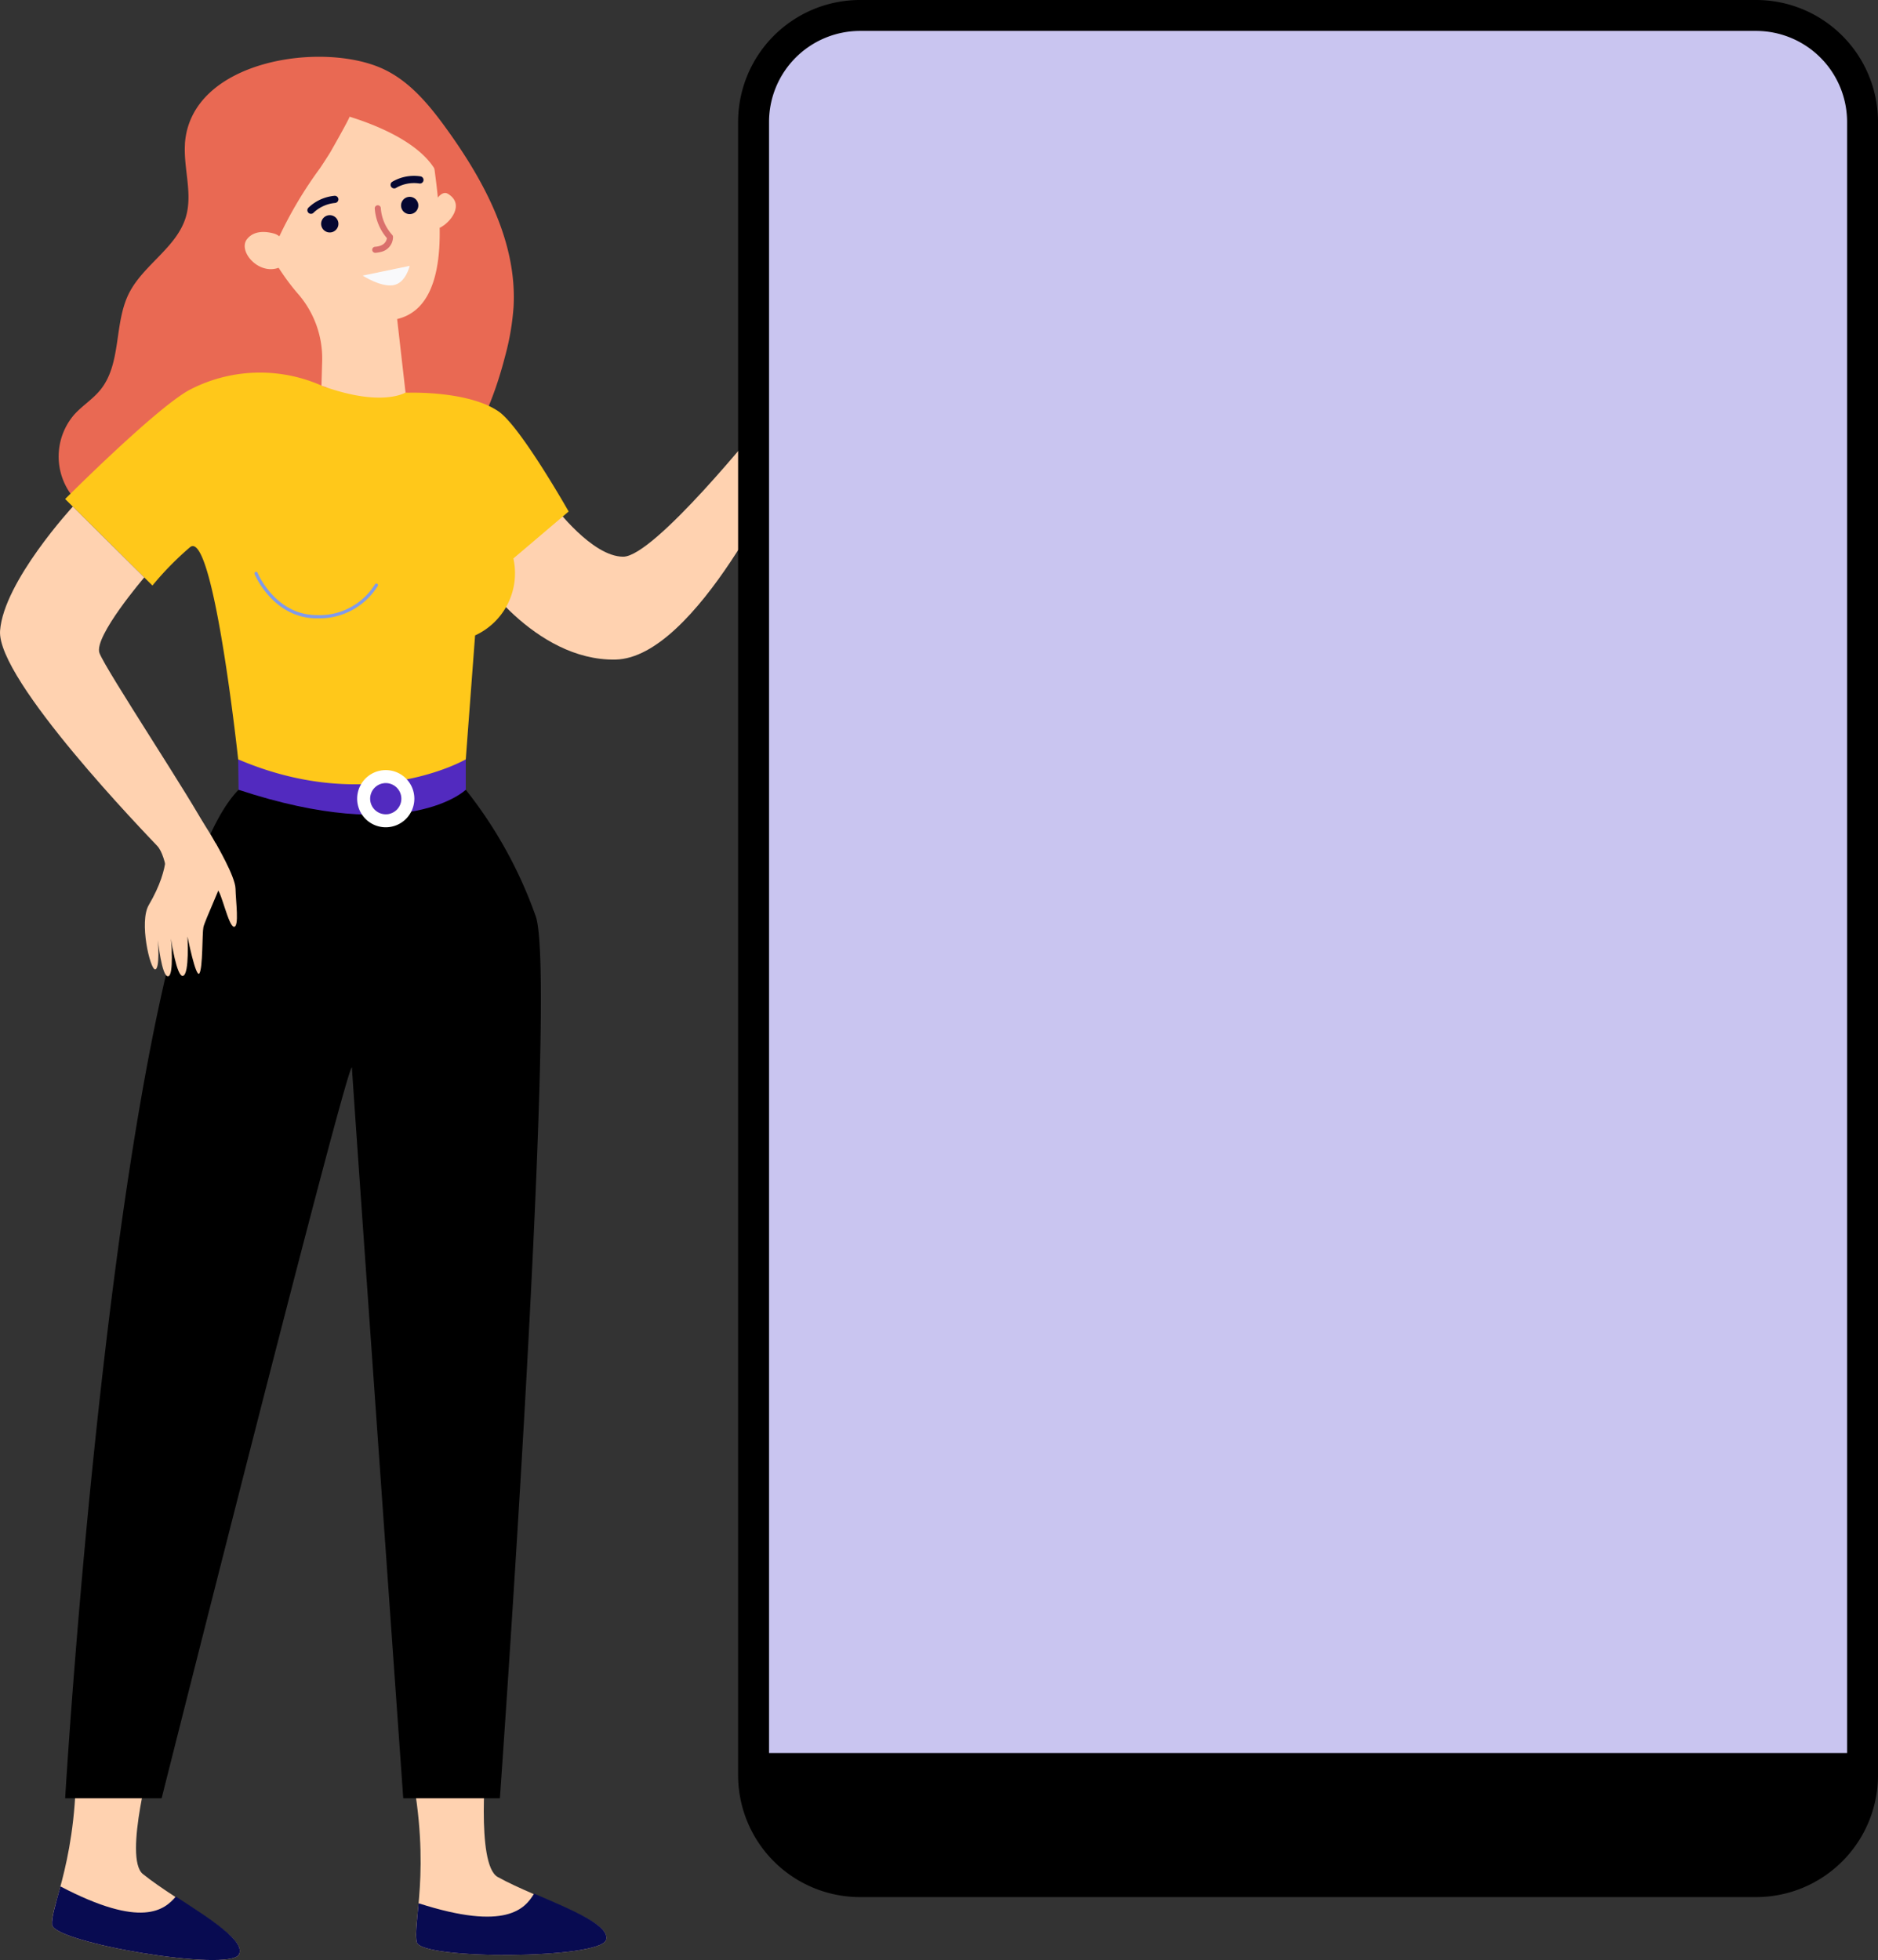 <svg xmlns="http://www.w3.org/2000/svg" width="237.476" height="247.836" viewBox="0 0 237.476 247.836">
  <rect x="0" y="0" width="237.476" height="247.836" fill="#333333" stroke="none"/>
  <g id="Group_1763" data-name="Group 1763" transform="translate(-450.937 -1703.53)">
    <path id="Path_22433" data-name="Path 22433" d="M432.276,541.155c-.2,3.074.985,6.232.13,9.191-1.134,3.92-5.413,6.1-7.23,9.75-1.9,3.826-.9,8.853-3.6,12.171-.957,1.18-2.29,2-3.308,3.13a8.113,8.113,0,0,0-.642,9.732c2.212,3.217,6.48,4.344,10.384,4.321s7.778-.944,11.678-.759c3.967.188,7.846,1.517,11.815,1.387,5.494-.179,10.638-3.218,14.207-7.4s5.7-9.415,7.067-14.74a32.18,32.18,0,0,0,1.052-6.187c.448-8.146-3.679-15.838-8.451-22.454-2.179-3.021-4.642-6.027-8.016-7.6-7.661-3.583-24.386-1.169-25.092,9.463" transform="translate(42.05 1180.563)" fill="#e96953"/>
    <path id="Path_22434" data-name="Path 22434" d="M641.053,1568.494s-1.4,13.778,1.417,15.34c5.094,2.831,14.49,5.53,13.7,7.96s-23.307,2.525-23.932.309,1.9-9-.776-22.2Z" transform="translate(-128.594 357.031)" fill="#ffd2b0"/>
    <path id="Path_22435" data-name="Path 22435" d="M635.077,1654.02c-.24,2.467-.447,4.159-.225,4.948.625,2.217,23.146,2.122,23.932-.309.584-1.8-4.39-3.835-9.109-5.858-1.116,1.874-3.5,4.8-14.6,1.219" transform="translate(-131.206 290.166)" fill="#080b51"/>
    <path id="Path_22436" data-name="Path 22436" d="M424.895,1565.649s-3.721,13.339-1.215,15.358c4.538,3.656,13.336,7.916,12.147,10.177s-23.4-1.48-23.636-3.771,3.4-8.544,3.016-22.008Z" transform="translate(45.323 359.481)" fill="#ffd2b0"/>
    <path id="Path_22437" data-name="Path 22437" d="M413.263,1648.4c-.656,2.39-1.149,4.022-1.064,4.838.239,2.29,22.446,6.032,23.635,3.771.882-1.677-3.672-4.526-7.978-7.324-1.419,1.657-4.261,4.13-14.593-1.285" transform="translate(45.315 293.656)" fill="#080b51"/>
    <path id="Path_22438" data-name="Path 22438" d="M680.876,765.138s4.731,6.336,8.673,6.336S706.9,754.719,706.9,754.719l3.154,5.075s-11.236,24.492-21.486,24.689-17.938-11.235-17.741-11.827,6.7-7.518,6.7-7.518Z" transform="translate(-159.808 1002.447)" fill="#ffd2b0"/>
    <path id="Path_22439" data-name="Path 22439" d="M470.915,978.146a55.4,55.4,0,0,1,8.876,16.084c2.76,8.673-4.561,111.432-4.561,111.432H463.008s-6.483-91.513-6.483-92.325c0-3.2-24.067,92.325-24.067,92.325h-12.2s6.6-111.845,21.929-127.516l14.34.887Z" transform="translate(38.919 825.244)"/>
    <path id="Path_22440" data-name="Path 22440" d="M554.793,955.031v3.844s-7.294,7.1-28.73,0l-.049-3.844,18.825-1.183Z" transform="translate(-44.959 844.516)" fill="#522abf"/>
    <path id="Path_22441" data-name="Path 22441" d="M463.627,725.818s7.6-.282,11.451,2.379c2.758,1.9,8.846,12.64,8.846,12.64l-6.989,5.94a8.645,8.645,0,0,1-4.842,9.729l-1.179,15.671s-12.221,7.1-28.779,0c0,0-3.153-29.37-6.11-26.808a38.892,38.892,0,0,0-4.731,4.829l-11.039-10.94s12.034-12.056,16.016-13.946a19.257,19.257,0,0,1,16.9-.168Z" transform="translate(38.92 1027.369)" fill="#ffc81a"/>
    <path id="Path_22442" data-name="Path 22442" d="M398.683,814.04s-6.408,7.48-5.669,9.549,12.052,19.113,13.566,22.344,1.07,5.154,1.07,5.154l-5.765,2.809s-.3-4.562-1.554-5.9-20.325-21-19.882-27.213,9.2-15.7,9.2-15.7Z" transform="translate(70.497 962.504)" fill="#ffd2b0"/>
    <path id="Path_22443" data-name="Path 22443" d="M646.011,614.6s.836-1.64,1.7-1.11c2.215,1.349.253,3.7-1.051,4.307Z" transform="translate(-140.132 1114.545)" fill="#ffd2b0"/>
    <path id="Path_22444" data-name="Path 22444" d="M534.543,536.118a12.509,12.509,0,0,0-8.521,18.665c1.038,1.942,1.989,3.706,3.078,5.539a28.939,28.939,0,0,0,3,4.255,12.447,12.447,0,0,1,3.165,8.548l-.09,3.183c7.644,2.789,10.63.87,10.63.87l-1.062-9.29c7.714-1.826,5.023-16.141,4.535-20.407l-.012,0c-.012-.161-.024-.321-.043-.483a12.511,12.511,0,0,0-14.679-10.886" transform="translate(-43.587 1175.984)" fill="#ffd2b0"/>
    <path id="Path_22445" data-name="Path 22445" d="M526.759,546.408a52.015,52.015,0,0,0-5.219,8.771c-.144.345-1.143,2.934-.741,3.172a16.125,16.125,0,0,1-5.094-5.6,13.034,13.034,0,0,1,9.2-19.54c4.474-.884,9.574.069,12.764,3.522,3,3.241,3.625,7.7,4.4,11.863-.872-4.672-7.606-7.461-11.591-8.691.116.036-2.358,4.392-2.492,4.607-.4.638-.809,1.269-1.23,1.9" transform="translate(-35.347 1178.378)" fill="#e96953"/>
    <path id="Path_22446" data-name="Path 22446" d="M534.758,638.19a1.854,1.854,0,0,0-1.068-.766c-.9-.248-2.454-.453-3.376.707-1.352,1.7,2.181,5.4,4.987,3.039,0,0,.768-.967-.543-2.979" transform="translate(-48.135 1095.629)" fill="#ffd2b0"/>
    <path id="Path_22447" data-name="Path 22447" d="M627.763,616.849a1.092,1.092,0,1,0-1.073,1.11,1.092,1.092,0,0,0,1.073-1.11" transform="translate(-123.928 1112.645)" fill="#050731"/>
    <path id="Path_22448" data-name="Path 22448" d="M578.909,628.055a1.092,1.092,0,1,0-1.073,1.11,1.092,1.092,0,0,0,1.073-1.11" transform="translate(-85.18 1103.758)" fill="#050731"/>
    <path id="Path_22450" data-name="Path 22450" d="M568.819,617.4a.454.454,0,0,1-.39-.759,5.445,5.445,0,0,1,3.312-1.515.454.454,0,0,1,.49.414.464.464,0,0,1-.414.49,4.537,4.537,0,0,0-2.723,1.229.454.454,0,0,1-.275.141" transform="translate(-78.504 1113.163)" fill="#050731"/>
    <path id="Path_22451" data-name="Path 22451" d="M619.582,604.528a.454.454,0,0,1-.2-.831,5.39,5.39,0,0,1,3.575-.689.454.454,0,1,1-.14.9,4.522,4.522,0,0,0-2.936.55.453.453,0,0,1-.3.072" transform="translate(-118.85 1122.822)" fill="#050731"/>
    <path id="Path_22452" data-name="Path 22452" d="M609.034,626.841a1.944,1.944,0,0,0,1.552-1.914.38.38,0,0,0-.116-.258,5.644,5.644,0,0,1-1.428-3.361.382.382,0,1,0-.763.036,6.413,6.413,0,0,0,1.535,3.748c-.041.308-.272,1.014-1.5,1.093a.382.382,0,1,0,.049.763,3.427,3.427,0,0,0,.669-.107" transform="translate(-109.951 1108.547)" fill="#da706c"/>
    <path id="Path_22453" data-name="Path 22453" d="M608.074,657.953l-5.943,1.23s2.225,1.46,3.837,1.218,2.105-2.447,2.105-2.447" transform="translate(-105.331 1079.194)" fill="#f9f9fb"/>
    <path id="Path_22454" data-name="Path 22454" d="M474.667,986.313s5.006,7.024,4.5,8.656-2.654,6.227-2.82,7.035-.065,5.158-.508,5.833-1.508-4.665-1.508-4.665.27,4.683-.547,4.977-1.54-4.7-1.54-4.7.424,4.738-.375,4.765-1.274-4.57-1.274-4.57.278,3.684-.357,3.692-2.045-6.019-.8-8.137c2.933-5,2.072-7.682,2.072-7.682Z" transform="translate(0.311 818.767)" fill="#ffd2b0"/>
    <path id="Path_22455" data-name="Path 22455" d="M511.144,1010.777s2.487,4.174,2.518,5.765.488,4.818-.193,4.81-1.611-4.478-2.1-4.668-.5-2.21-.5-2.21Z" transform="translate(-32.944 799.364)" fill="#ffd2b0"/>
    <path id="Path_22456" data-name="Path 22456" d="M543.871,850.836c-5.544,0-7.855-5.542-7.878-5.6a.205.205,0,1,1,.38-.154c.022.053,2.234,5.341,7.5,5.341a8.245,8.245,0,0,0,7.338-3.879.205.205,0,1,1,.365.187,8.677,8.677,0,0,1-7.7,4.1" transform="translate(-52.863 930.88)" fill="#809aeb"/>
    <path id="Path_22458" data-name="Path 22458" d="M602.359,973.357a3.616,3.616,0,1,1,3.616-3.616,3.62,3.62,0,0,1-3.616,3.616m0-5.589a1.973,1.973,0,1,0,1.973,1.973,1.976,1.976,0,0,0-1.973-1.973" transform="translate(-102.643 834.779)" fill="#fff"/>
    <path id="Path_22460" data-name="Path 22460" d="M1018.091,518.459H906.727a16.182,16.182,0,0,0-16.183,16.183V731.129a23.3,23.3,0,0,0,23.3,23.3h99.785a17.15,17.15,0,0,0,17.15-17.15V531.143a12.684,12.684,0,0,0-12.684-12.684" transform="translate(-344.317 1187.026)" fill="#c9c5f0"/>
    <path id="Path_22461" data-name="Path 22461" d="M1009.811,748.884H896.52a15.425,15.425,0,0,1-15.425-15.425V524.433a15.426,15.426,0,0,1,15.426-15.426h113.291a15.426,15.426,0,0,1,15.425,15.426V733.458a15.426,15.426,0,0,1-15.426,15.426M896.52,512.918a11.514,11.514,0,0,0-11.514,11.514V733.458a11.515,11.515,0,0,0,11.515,11.515h113.291a11.515,11.515,0,0,0,11.515-11.515V524.433a11.515,11.515,0,0,0-11.515-11.515Z" transform="translate(-336.823 1194.522)"/>
    <path id="Path_22462" data-name="Path 22462" d="M1019.884,1596.708H904.572a14.028,14.028,0,0,1-14.028-14.028v-2.227h140.231v5.363a10.892,10.892,0,0,1-10.893,10.892" transform="translate(-344.318 344.743)"/>
  </g>
</svg>
